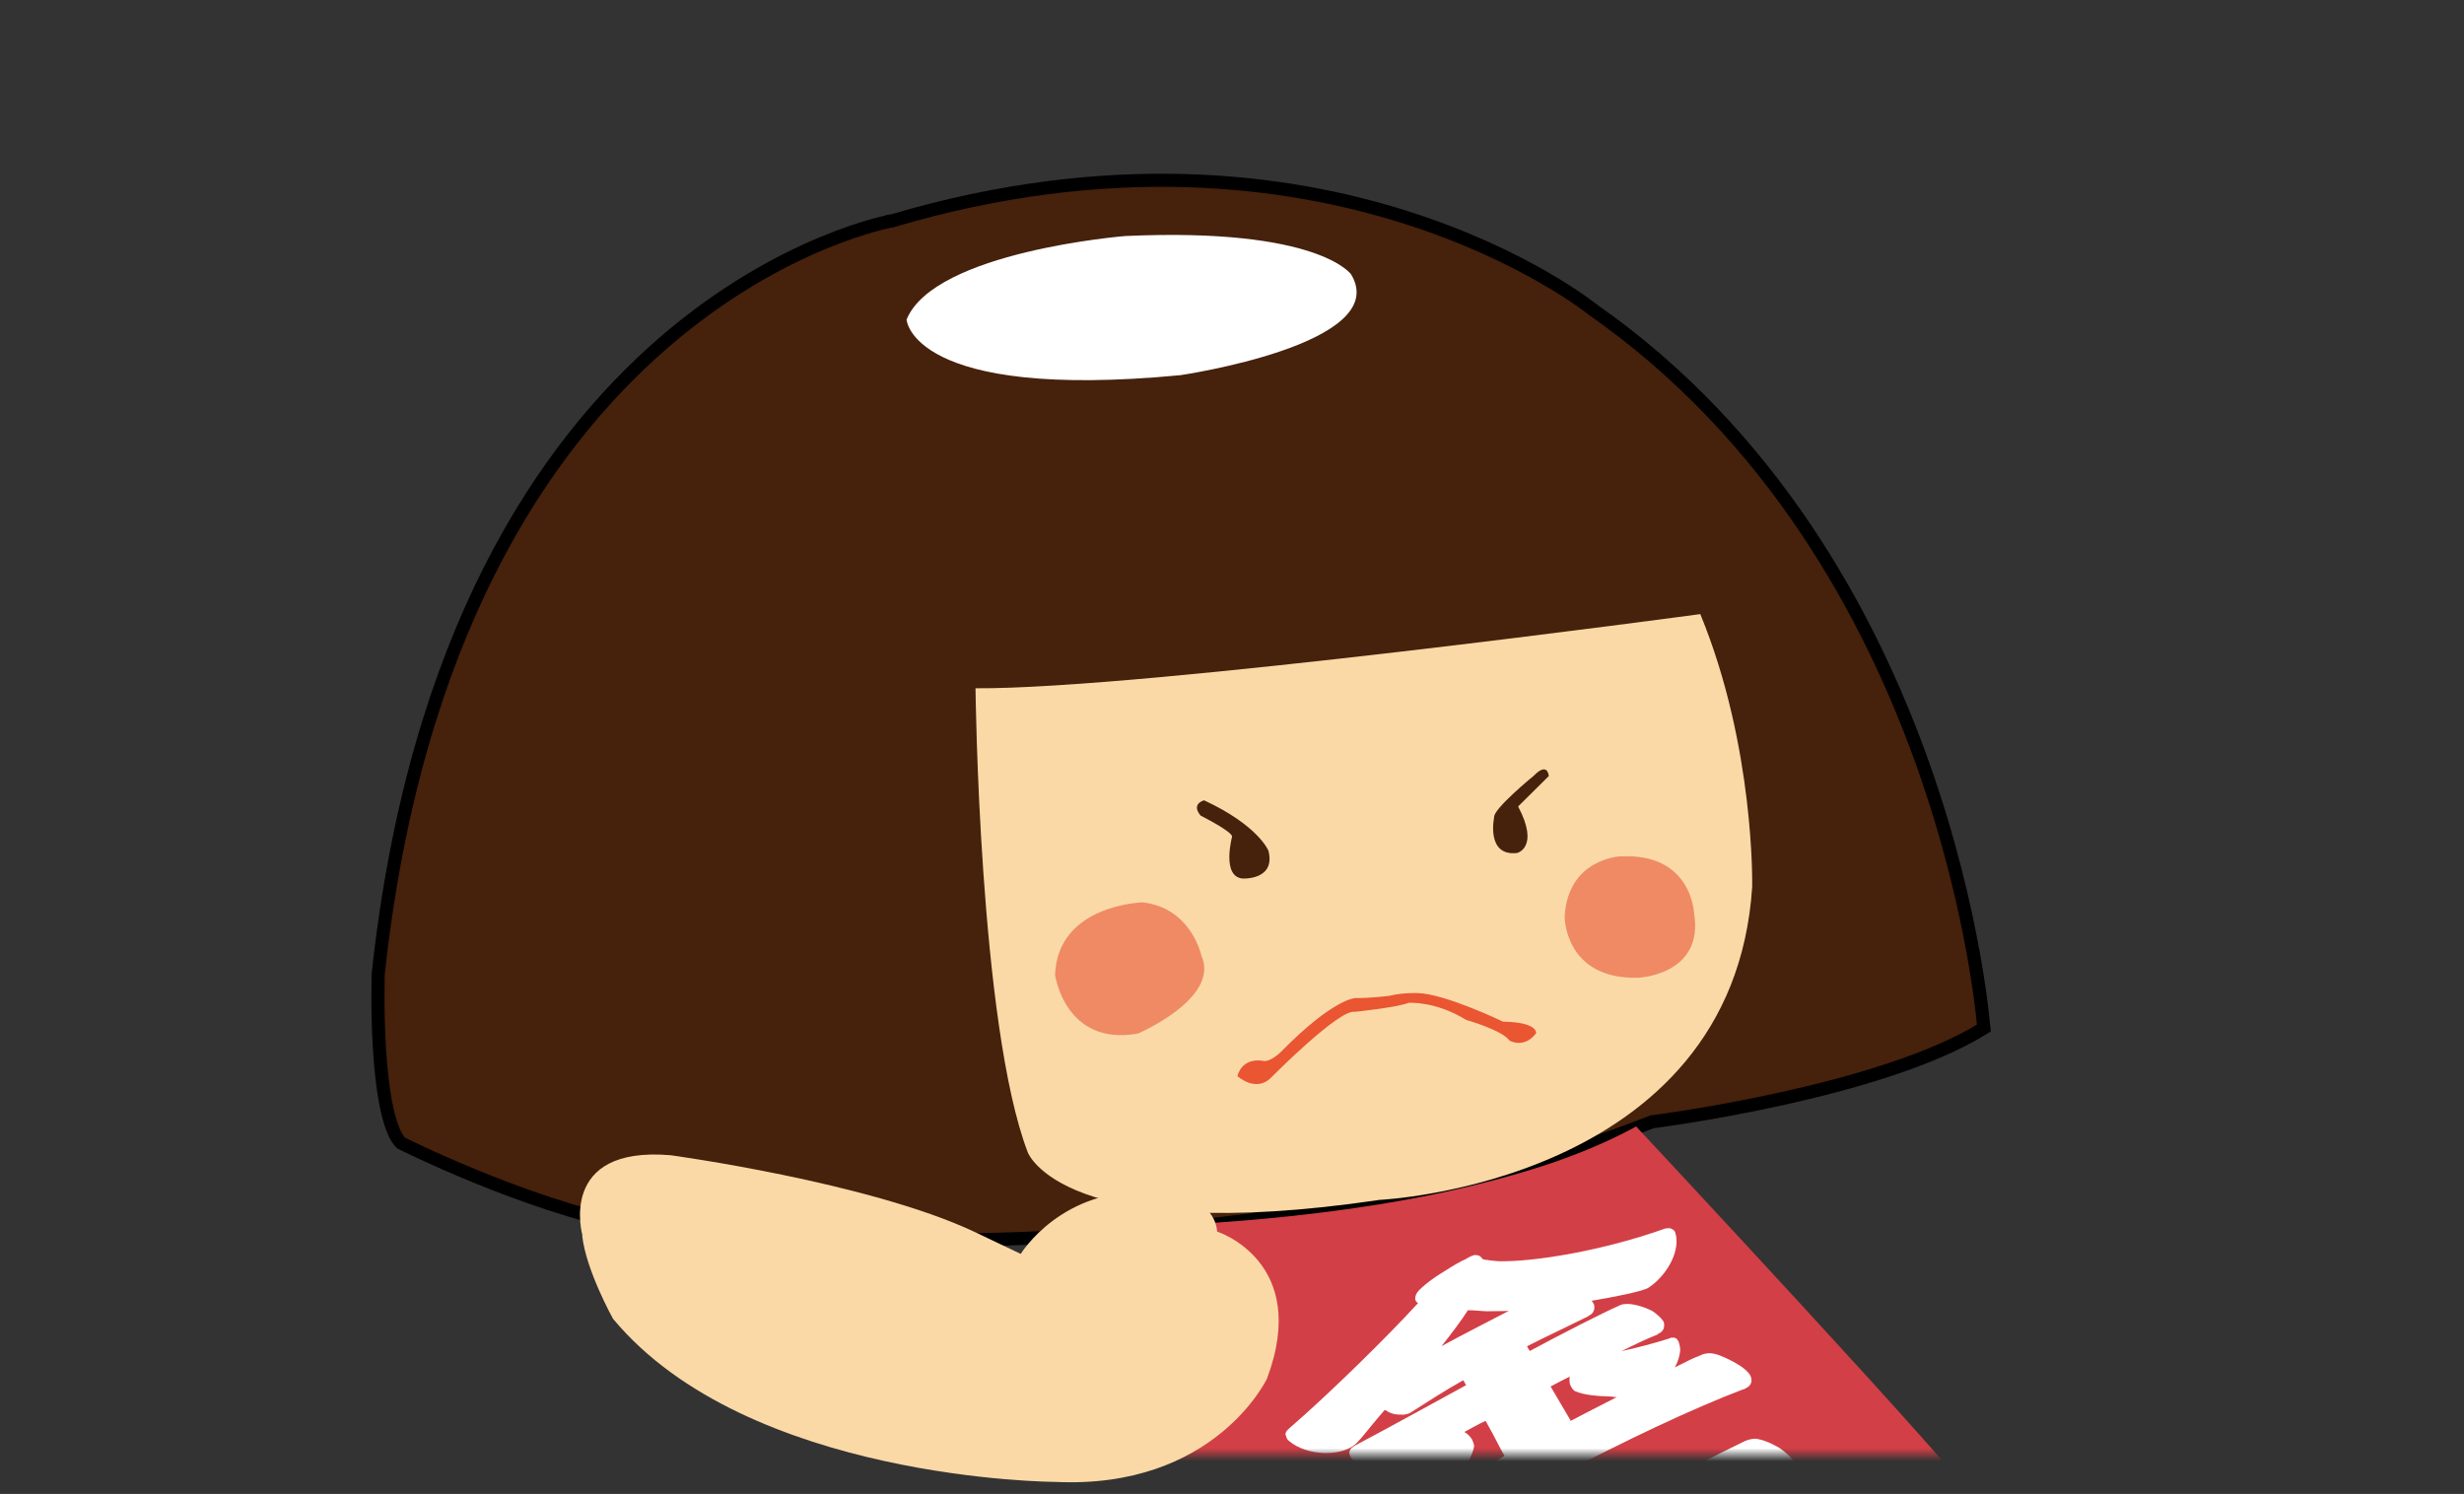<svg width="188" height="114" viewBox="0 0 188 114" fill="none" xmlns="http://www.w3.org/2000/svg">
<rect x="0" y="0" width="188" height="114" fill="#333333" stroke="none"/>
<mask id="mask0_0_1" style="mask-type:luminance" maskUnits="userSpaceOnUse" x="0" y="0" width="188" height="111">
<path d="M188 0H0V111H188V0Z" fill="white"/>
</mask>
<g mask="url(#mask0_0_1)">
<path d="M68.111 16.84C84.649 11.952 98.009 13.658 107.228 16.576C111.839 18.036 115.417 19.801 117.838 21.197C119.048 21.895 119.969 22.502 120.585 22.932C120.893 23.146 121.125 23.317 121.279 23.434C121.356 23.491 121.414 23.536 121.451 23.565C121.47 23.58 121.484 23.591 121.493 23.599C121.498 23.602 121.501 23.605 121.503 23.606L121.505 23.608L121.519 23.619L121.533 23.63C135.208 33.189 142.677 46.956 146.727 58.362C148.751 64.062 149.917 69.164 150.578 72.839C150.908 74.676 151.112 76.157 151.232 77.176C151.293 77.685 151.333 78.079 151.357 78.345C151.361 78.382 151.363 78.417 151.366 78.449C147.485 80.878 141.293 82.658 135.968 83.836C133.259 84.435 130.795 84.875 129.008 85.165C128.114 85.31 127.39 85.417 126.891 85.488C126.641 85.524 126.447 85.55 126.315 85.567C126.25 85.576 126.2 85.584 126.167 85.588C126.15 85.59 126.137 85.592 126.129 85.593C126.125 85.593 126.122 85.594 126.12 85.594H126.117L126.056 85.602L125.997 85.625C108.987 92.309 89.562 94.298 74.367 94.611C66.774 94.768 60.246 94.505 55.618 94.204C53.305 94.053 51.466 93.893 50.207 93.77C49.578 93.709 49.093 93.658 48.766 93.621C48.602 93.603 48.478 93.589 48.395 93.579C48.354 93.574 48.322 93.57 48.302 93.567C48.297 93.567 48.293 93.566 48.289 93.565C44.076 92.734 39.64 91.142 36.246 89.752C34.549 89.057 33.117 88.414 32.11 87.945C31.607 87.711 31.209 87.52 30.939 87.388C30.803 87.322 30.7 87.271 30.63 87.236C30.614 87.229 30.601 87.221 30.589 87.215C30.395 87.022 30.201 86.713 30.019 86.277C29.822 85.808 29.653 85.228 29.511 84.57C29.226 83.254 29.057 81.674 28.96 80.142C28.863 78.612 28.838 77.145 28.837 76.06C28.837 75.517 28.842 75.07 28.848 74.76C28.851 74.605 28.854 74.483 28.856 74.4C28.858 74.36 28.858 74.328 28.858 74.308C28.858 74.306 28.858 74.304 28.858 74.303C31.663 48.41 41.509 34.058 50.603 26.177C55.157 22.231 59.532 19.898 62.765 18.552C64.381 17.879 65.71 17.453 66.633 17.195C67.094 17.067 67.453 16.981 67.695 16.927C67.816 16.9 67.908 16.881 67.969 16.869C67.999 16.863 68.022 16.859 68.036 16.856C68.043 16.855 68.049 16.854 68.052 16.854C68.053 16.853 68.054 16.853 68.055 16.852H68.056C68.056 16.852 68.055 16.853 68.055 16.852L68.084 16.848L68.111 16.84Z" fill="#46210C" stroke="black"/>
<path d="M74.43 52.52C74.43 52.52 74.7 78.24 78.42 87.94C78.42 87.94 81.09 95.14 105.26 91.56C105.26 91.56 132.21 90.34 133.69 67.67C133.69 67.67 133.91 57.01 129.73 46.86C129.73 46.86 87.29 52.61 74.43 52.52Z" fill="#FAD9A6"/>
<path d="M114 62.38C114 62.38 113.36 65.36 115.75 65.09C115.75 65.09 117.49 64.68 115.83 61.54L118.17 59.22C118.17 59.22 118.1 58.09 117.03 59.19C117.03 59.19 113.88 61.76 114 62.38Z" fill="#46210C"/>
<path d="M94.01 63.83C94.01 63.83 93.17 66.92 94.83 67.04C94.83 67.04 97.35 67.17 96.78 64.92C96.78 64.92 96.04 63.01 91.87 61.07C91.87 61.07 90.84 61.33 91.61 62.24C91.61 62.24 93.99 63.43 94.01 63.84V63.83Z" fill="#46210C"/>
<path d="M94.42 82.12C94.42 82.12 95.85 83.43 97.02 82.19C97.02 82.19 102.2 76.96 103.37 77.21C103.37 77.21 106.59 76.88 107.49 76.52C107.49 76.52 109.56 76.39 111.85 77.82C111.85 77.82 114.6 78.6 115.17 79.4C115.17 79.4 116.26 80.06 117.2 78.85C117.2 78.85 117.38 78 114.68 77.96C114.68 77.96 110.26 75.83 108.17 75.78C108.17 75.78 107.04 75.73 106 75.99C106 75.99 104.46 76.18 103.41 76.16C103.41 76.16 101.74 76.18 97.72 80.28C97.72 80.28 96.95 81.04 96.41 80.96C96.41 80.96 94.84 80.58 94.41 82.12H94.42Z" fill="#EA5532"/>
<path d="M123.67 65.34C123.67 65.34 119.62 65.49 119.38 69.95C119.38 69.95 119.36 74.74 124.98 74.61C124.98 74.61 130.06 74.42 129.25 69.65C129.25 69.65 129.07 65.08 123.67 65.35V65.34Z" fill="#EF8A64"/>
<path d="M87.13 68.86C87.13 68.86 80.69 69.05 80.5 74.39C80.5 74.39 81.26 79.86 86.82 78.87C86.82 78.87 93.11 76.18 91.67 72.94C91.67 72.94 90.91 69.25 87.13 68.85V68.86Z" fill="#EF8A64"/>
<path d="M69.17 24.39C69.17 24.39 69.55 30.58 90.05 28.63C90.05 28.63 106.29 26.26 103.09 20.94C103.09 20.94 100.64 17.34 85.86 18.01C85.86 18.01 71.28 19.18 69.17 24.39Z" fill="white"/>
<path d="M124.83 85.95C124.83 85.95 150.04 112.96 150.09 113.84C150.09 113.84 150.42 115.39 147.01 118.04L128.12 141.82C128.12 141.82 127.79 143.62 124.15 142.07L97.9 133.56L82.93 93.65C82.93 93.65 110.27 93.96 124.83 85.96V85.95Z" fill="#D33F46"/>
<path d="M98.11 109.49C98.11 109.56 98.13 109.62 98.15 109.66C98.17 109.74 98.22 109.85 98.33 109.94C99.02 110.54 100.11 110.86 101.09 110.88C101.79 110.88 102.47 110.77 103.02 110.47C103.08 110.43 103.1 110.43 103.2 110.37C103.69 110.06 104.34 109.09 105.66 107.58C106.02 107.82 106.4 107.96 106.83 107.94C107.09 107.99 107.33 107.91 107.57 107.83C107.59 107.79 107.65 107.78 107.69 107.75C108.94 106.95 110.29 106.08 111.65 105.32L111.86 105.7C109.19 107.16 105.38 109.26 103.41 110.29C103.25 110.43 102.99 110.47 102.95 110.87C102.95 110.97 102.98 111.04 103.03 111.13C103.04 111.18 103.07 111.2 103.07 111.24L103.12 111.29C103.83 112.01 104.83 112.58 105.74 112.6C106.01 112.62 106.27 112.57 106.51 112.43C106.59 112.4 106.61 112.36 106.64 112.35H106.66C106.89 112.17 107.16 111.98 107.5 111.76C106.78 112.49 105.99 113.3 105.19 113.93C105.07 114.04 104.92 114.09 104.89 114.39C104.89 114.47 104.93 114.55 104.94 114.6C104.97 114.64 105.04 114.75 105.11 114.8C105.44 115.12 106.13 115.45 106.88 115.54C105.67 116.22 104.41 116.95 103.75 117.28C103.59 117.36 103.46 117.45 103.39 117.48C103.14 117.6 102.94 117.8 102.92 118.04C102.9 118.15 102.93 118.22 102.97 118.26C102.97 118.307 102.98 118.34 103 118.36C103.68 119.24 104.88 120.06 106.01 120.11H106.02C106.34 120.13 106.64 120.04 106.91 119.9C106.99 119.86 107.09 119.84 107.16 119.73C109.24 118.01 113.83 115.29 118.89 112.62C123.83 110 129.17 107.47 132.99 106.02H133.03C133.03 106.02 133.08 106.02 133.21 105.93C133.43 105.83 133.63 105.64 133.64 105.33C133.63 105.2 133.6 105.05 133.54 104.95C133.33 104.6 132.92 104.28 132.27 103.92C131.51 103.53 130.94 103.26 130.4 103.26C130.17 103.28 129.94 103.31 129.75 103.42C129.29 103.58 128.62 103.92 127.79 104.34C128.04 103.89 128.17 103.42 128.2 103.02C128.19 102.86 128.18 102.72 128.12 102.55C128.12 102.44 128.04 102.31 128.03 102.31C127.99 102.19 127.82 102.04 127.67 102.08C127.57 102.05 127.47 102.08 127.35 102.14C126.29 102.48 124.88 102.85 123.72 103.1C124.72 102.6 125.69 102.14 126.38 101.87C126.43 101.87 126.49 101.82 126.51 101.78C126.76 101.68 126.98 101.46 126.97 101.16C126.99 101.03 126.96 100.92 126.89 100.79C126.74 100.58 126.46 100.29 126.04 100.02C125.52 99.76 124.74 99.5 124.15 99.5C123.97 99.5 123.81 99.52 123.67 99.57C122.3 100.17 119.1 101.81 116.72 103.09C116.61 102.91 116.55 102.82 116.51 102.73C117.9 102.02 119.37 101.34 121.2 100.43L121.22 100.39C121.48 100.3 121.65 100.05 121.65 99.76C121.65 99.66 121.64 99.55 121.57 99.45C121.52 99.36 121.48 99.29 121.43 99.26C123.28 98.95 125.06 98.58 125.64 98.33H125.66C126.59 97.8 127.85 96.35 127.92 94.8C127.92 94.61 127.9 94.42 127.88 94.25L127.84 94.18C127.84 94.18 127.84 94.07 127.8 94C127.72 93.83 127.5 93.72 127.35 93.72C127.26 93.72 127.18 93.73 127.07 93.74C122.28 95.45 117.02 96.3 114.35 96.24C113.96 96.22 113.6 96.16 113.33 96.13C113.1 96.1 113.12 96.05 113.08 96.02C113.08 96.02 112.91 95.76 112.64 95.78C112.64 95.78 112.6 95.76 112.57 95.76C112.36 95.79 112.16 95.88 111.79 96.1C111.43 96.25 110.91 96.56 110.23 96.99C109.41 97.48 108.88 97.9 108.53 98.21C108.17 98.53 107.99 98.75 107.98 99.08C107.98 99.11 107.98 99.17 108 99.2V99.24C108.07 99.35 108.13 99.4 108.2 99.43C105.96 101.89 101.45 106.33 98.44 108.93C98.24 109.13 98.1 109.18 98.07 109.51L98.11 109.49ZM111.73 109.27C112.27 108.98 112.88 108.63 113.35 108.42C113.76 109.14 114.17 109.93 114.49 110.55C114.6 110.75 114.7 110.95 114.8 111.1C113.74 111.7 112.41 112.42 111.09 113.19C111.79 112.12 112.39 110.95 112.47 110.37V110.33C112.46 110.2 112.41 110.04 112.32 109.86C112.21 109.66 112.01 109.42 111.73 109.27ZM113.47 100.06C114 100.04 114.51 100.06 115.12 100.03C113.73 100.76 111.63 101.82 109.99 102.72C110.79 101.7 111.5 100.77 112 99.98C112.53 99.98 113 100.05 113.47 100.06ZM120.19 106.16C120.82 106.45 121.89 106.54 122.96 106.57C123.09 106.6 123.24 106.61 123.36 106.61C122.15 107.22 120.9 107.87 119.85 108.42C119.45 107.73 118.85 106.71 118.31 105.8C118.73 105.57 119.27 105.29 119.78 105.04C119.76 105.11 119.74 105.19 119.75 105.24C119.75 105.47 119.77 105.68 119.88 105.82C119.96 105.99 120.08 106.1 120.15 106.14L120.19 106.17V106.16Z" fill="white"/>
<path d="M106.69 124.16C106.69 124.16 106.76 124.11 106.79 124.04C108.17 123.26 114.74 119.62 118.58 117.49C118.05 116.63 117.54 115.71 117.28 115.31C117.28 115.3 117.2 115.21 117.12 115.13C117.03 115.08 116.97 115.08 116.87 114.91C116.82 114.84 116.79 114.74 116.81 114.61C116.83 114.11 117.27 113.61 119.13 112.63C120.03 112.17 121.42 111.5 122.18 111.49C122.29 111.49 122.51 111.53 122.63 111.74C122.68 111.86 122.71 111.97 122.71 112.07C122.68 112.26 122.64 112.38 122.64 112.42C122.64 112.46 122.64 112.47 122.65 112.52L123.82 114.71C127.06 113.03 131.27 110.85 133.02 110.02C133.28 109.88 133.6 109.8 133.91 109.78C134.44 109.84 134.98 110.04 135.74 110.47C136.26 110.83 136.7 111.2 136.88 111.57C136.98 111.71 137.02 111.87 137.03 112.03C137.01 112.37 136.82 112.59 136.53 112.77C136.5 112.77 136.44 112.8 136.4 112.81C132.96 114.13 129.42 115.87 125.63 117.76C126.62 118.84 128.21 119.46 130.46 119.49C132.74 119.54 135.65 119.03 139.24 117.83C139.35 117.8 139.42 117.74 139.5 117.74C139.69 117.73 139.87 117.94 139.9 118.02C139.92 118.03 139.93 118.07 139.96 118.14V118.17C140.08 118.5 140.12 118.82 140.11 119.16C140.05 120.73 139.08 122.4 138.12 122.91C138.06 122.96 138.03 122.97 138 122.99L137.97 123.02C135.86 123.79 132.99 124.25 130.39 124.25C130.43 124.31 130.48 124.4 130.52 124.45C130.57 124.56 130.63 124.72 130.63 124.89C130.63 124.92 130.61 125 130.6 125.09C130.3 125.98 128.51 128.3 127.35 128.97L127.3 129C126.81 129.24 126.21 129.39 125.6 129.35C124.72 129.31 123.86 129.07 123.22 128.52L123.2 128.5C123.2 128.5 123.18 128.5 123.18 128.46C123.18 128.46 123.14 128.46 123.06 128.34C123.01 128.23 122.98 128.14 123 128.05C123 127.82 123.12 127.69 123.22 127.59C124.29 126.7 125.85 125.16 127.01 123.94C126.27 123.82 125.52 123.62 124.82 123.38C123.28 125.35 121.78 127.89 120.47 130.1C119.14 132.33 118.09 134.13 117.25 134.69C117.21 134.71 117.15 134.74 117.11 134.75C116.29 135.19 115.05 135.49 113.78 135.46C112.86 135.46 111.92 135.23 111.16 134.73C111.06 134.65 110.99 134.54 110.97 134.5C110.94 134.43 110.92 134.37 110.92 134.27C110.95 134.02 111.1 133.97 111.16 133.89C114.02 130.91 118.34 124.43 121.08 121.6C120.79 121.28 120.6 120.92 120.3 120.53C118.54 121.49 113.26 124.74 110.99 126.61C110.9 126.72 110.8 126.74 110.74 126.79C110.45 126.93 110.13 126.99 109.81 126.97C108.61 126.97 107.25 126.13 106.47 124.99C106.41 124.93 106.4 124.93 106.37 124.88C106.33 124.78 106.29 124.69 106.29 124.54C106.31 124.28 106.54 124.15 106.66 124.12L106.69 124.16Z" fill="white"/>
</g>
<path d="M44.44 94.27C44.44 94.27 42.49 87.43 51.15 88.15C51.15 88.15 66.24 90.2 74.31 93.98L77.88 95.68C77.88 95.68 81.06 90.49 87.96 90.99C87.96 90.99 92.59 90.9 92.87 93.98C92.87 93.98 100.02 96.26 96.67 105.2C96.67 105.2 92.68 113.66 80.5 113.08C80.5 113.08 57.04 112.99 46.77 100.63C46.77 100.63 44.69 96.89 44.42 94.27H44.44Z" fill="#FAD9A6"/>
</svg>
